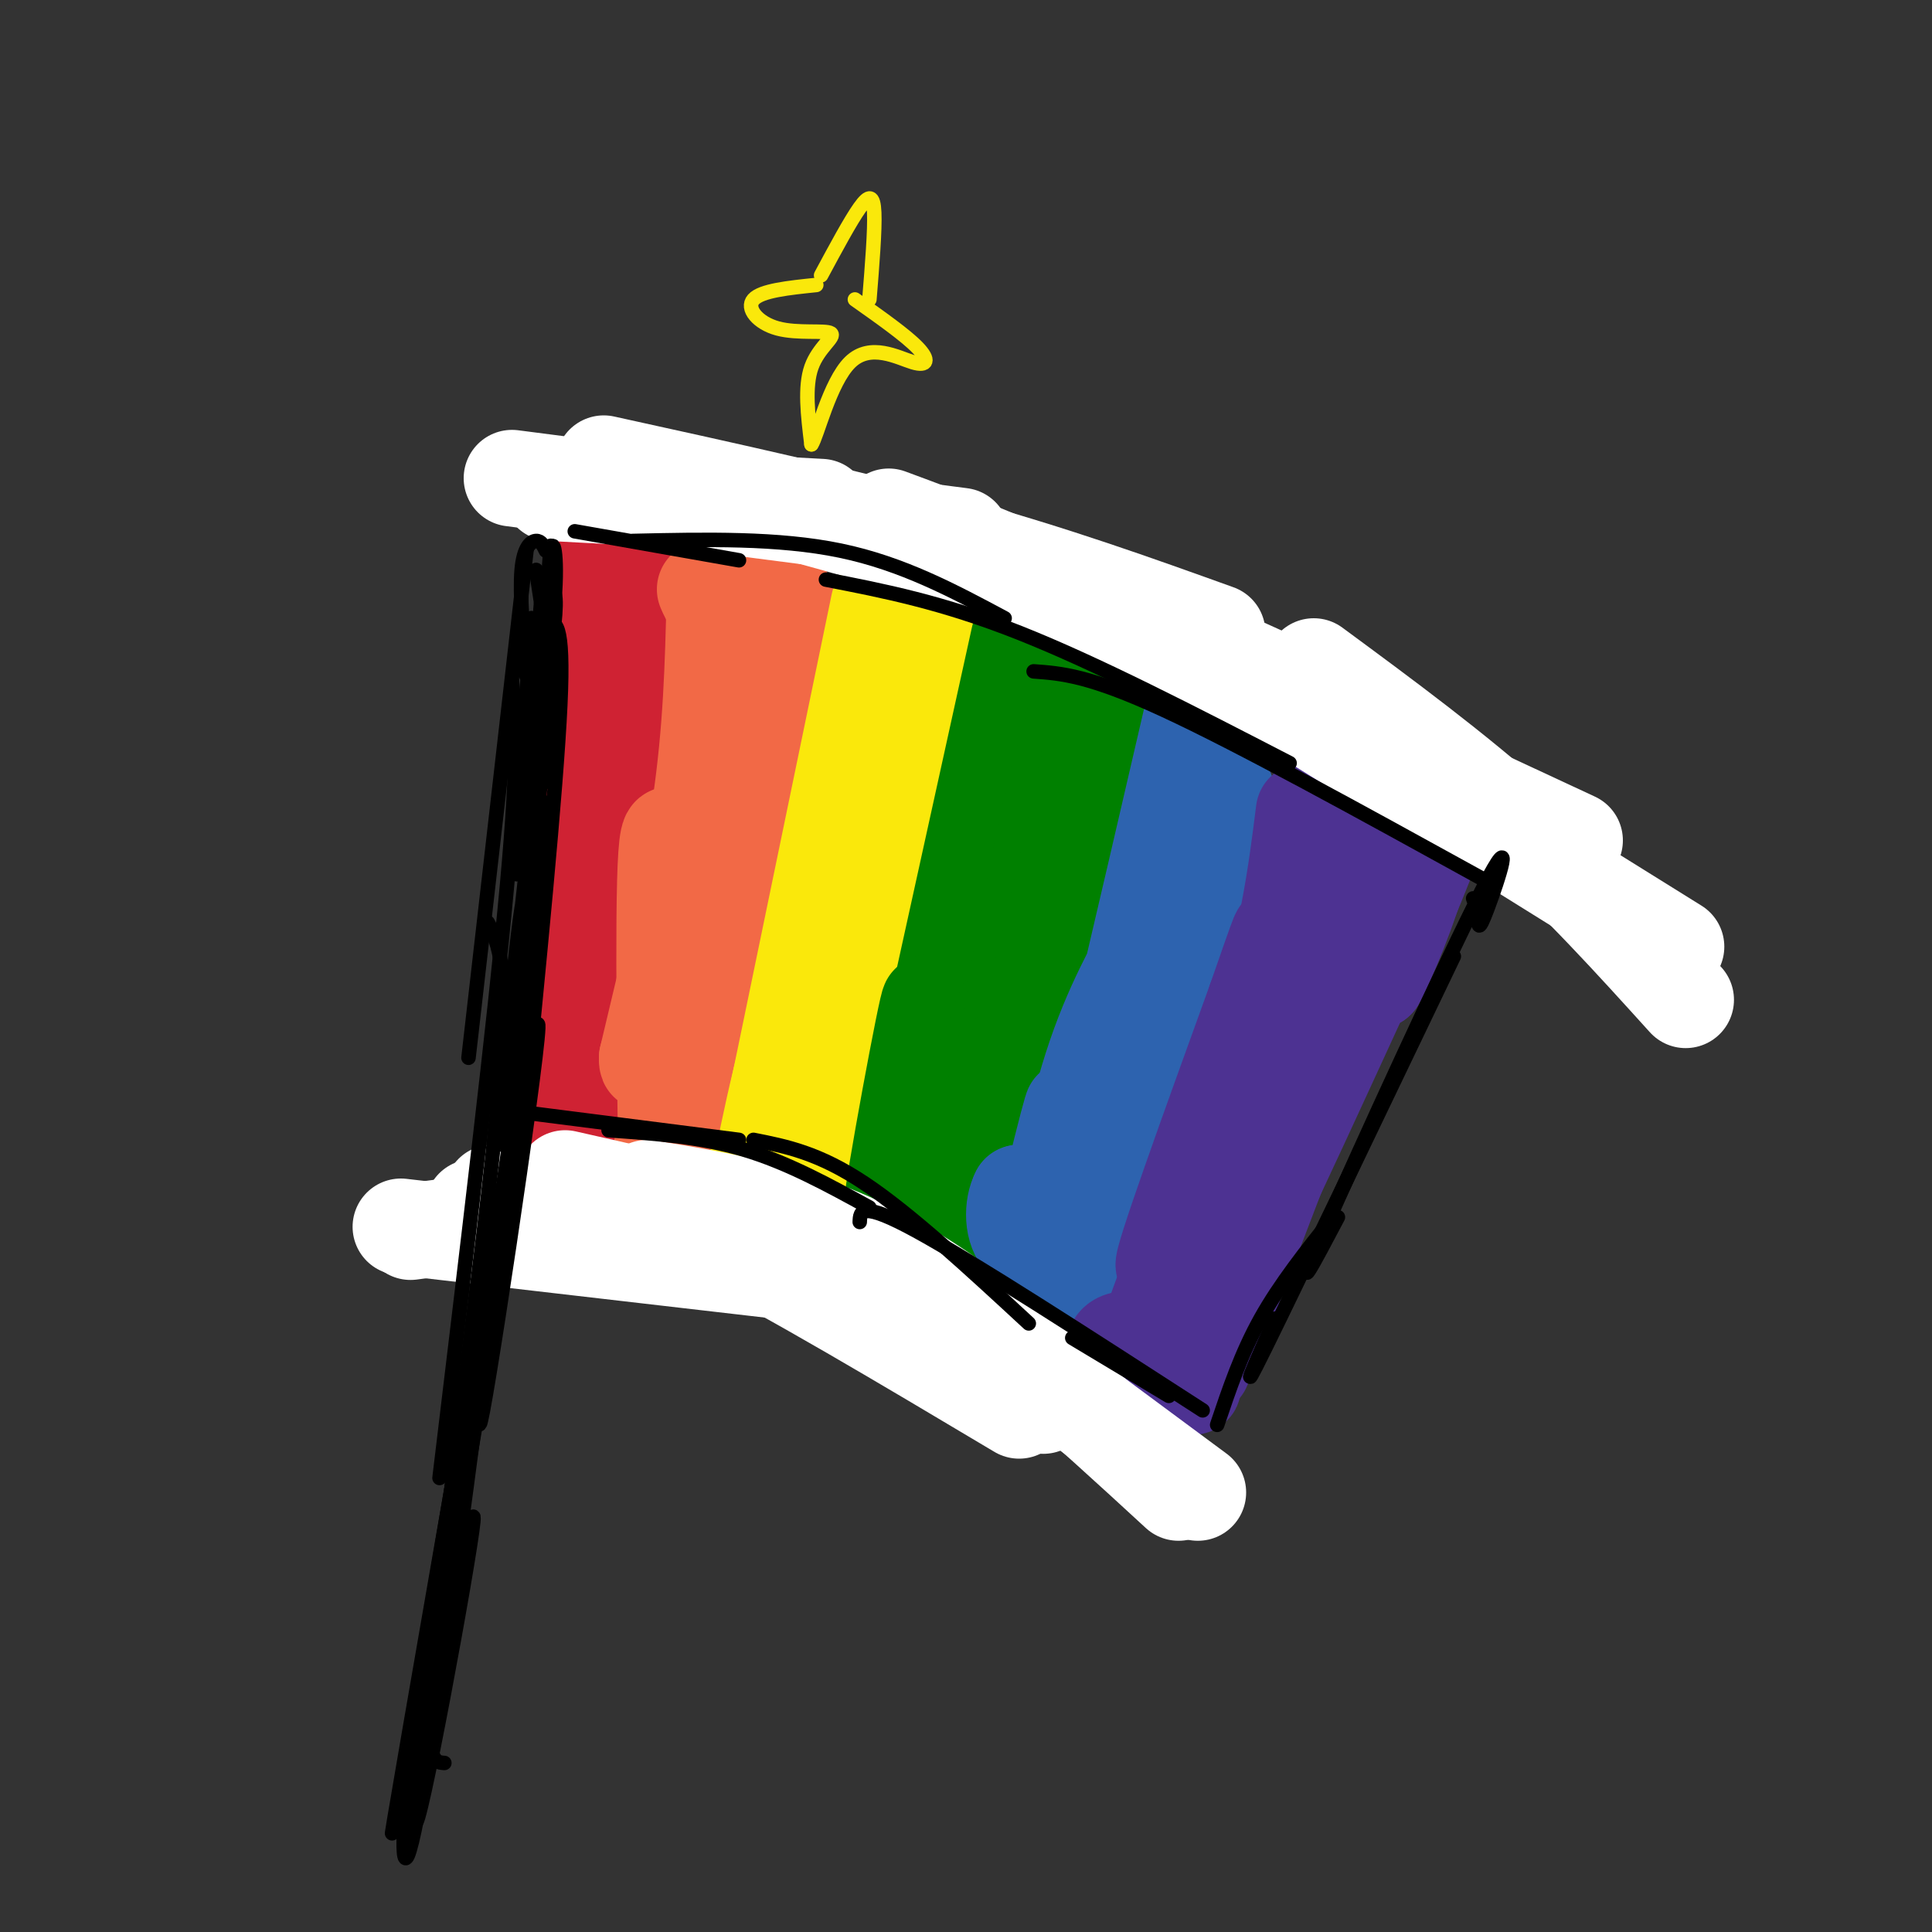 <svg viewBox='0 0 400 400' version='1.1' xmlns='http://www.w3.org/2000/svg' xmlns:xlink='http://www.w3.org/1999/xlink'><rect x="0" y="0" width="400" height="400" fill="#333333" stroke="none"/><g fill='none' stroke='#cf2233' stroke-width='20' stroke-linecap='round' stroke-linejoin='round'><path d='M124,125c-1.200,-4.311 -2.400,-8.622 -2,-2c0.400,6.622 2.400,24.178 2,40c-0.400,15.822 -3.200,29.911 -6,44'/><path d='M118,207c-1.655,15.476 -2.792,32.167 -2,18c0.792,-14.167 3.512,-59.190 6,-81c2.488,-21.810 4.744,-20.405 7,-19'/><path d='M129,125c-1.800,20.956 -9.800,82.844 -13,107c-3.200,24.156 -1.600,10.578 0,-3'/><path d='M116,229c1.226,-3.857 4.292,-12.000 5,-28c0.708,-16.000 -0.940,-39.857 0,-55c0.940,-15.143 4.470,-21.571 8,-28'/><path d='M129,118c2.345,-4.726 4.208,-2.542 6,1c1.792,3.542 3.512,8.440 3,20c-0.512,11.560 -3.256,29.780 -6,48'/><path d='M132,187c-1.473,14.470 -2.155,26.644 -4,35c-1.845,8.356 -4.853,12.893 -4,3c0.853,-9.893 5.565,-34.217 7,-50c1.435,-15.783 -0.409,-23.024 0,-28c0.409,-4.976 3.072,-7.686 5,-10c1.928,-2.314 3.122,-4.233 2,6c-1.122,10.233 -4.561,32.616 -8,55'/><path d='M130,198c-2.131,18.786 -3.458,38.250 -3,38c0.458,-0.250 2.702,-20.214 3,-24c0.298,-3.786 -1.351,8.607 -3,21'/></g>
<g fill='none' stroke='#f26946' stroke-width='20' stroke-linecap='round' stroke-linejoin='round'><path d='M148,124c-0.333,13.583 -0.667,27.167 -3,43c-2.333,15.833 -6.667,33.917 -11,52'/><path d='M134,219c-0.219,5.075 4.735,-8.238 6,-23c1.265,-14.762 -1.159,-30.974 -2,-19c-0.841,11.974 -0.097,52.136 0,67c0.097,14.864 -0.451,4.432 -1,-6'/><path d='M137,238c0.476,-2.712 2.166,-6.492 2,-6c-0.166,0.492 -2.189,5.256 -1,6c1.189,0.744 5.589,-2.530 7,-1c1.411,1.530 -0.168,7.866 0,6c0.168,-1.866 2.084,-11.933 4,-22'/><path d='M149,221c1.266,-14.166 2.432,-38.581 5,-58c2.568,-19.419 6.537,-33.844 5,-15c-1.537,18.844 -8.582,70.955 -10,79c-1.418,8.045 2.791,-27.978 7,-64'/><path d='M156,163c3.000,-18.089 7.000,-31.311 7,-37c0.000,-5.689 -4.000,-3.844 -8,-2'/><path d='M155,124c-3.525,0.175 -8.337,1.614 -6,2c2.337,0.386 11.821,-0.281 13,0c1.179,0.281 -5.949,1.509 -10,1c-4.051,-0.509 -5.026,-2.754 -6,-5'/></g>
<g fill='none' stroke='#fae80b' stroke-width='20' stroke-linecap='round' stroke-linejoin='round'><path d='M182,125c0.000,0.000 -24.000,116.000 -24,116'/><path d='M158,241c-2.501,11.257 3.247,-18.601 6,-26c2.753,-7.399 2.510,7.662 1,18c-1.510,10.338 -4.289,15.954 -5,17c-0.711,1.046 0.644,-2.477 2,-6'/><path d='M162,244c-1.860,-1.636 -7.509,-2.727 -5,-2c2.509,0.727 13.175,3.273 15,4c1.825,0.727 -5.193,-0.364 -7,-1c-1.807,-0.636 1.596,-0.818 5,-1'/><path d='M170,244c4.440,-18.940 13.042,-65.792 13,-66c-0.042,-0.208 -8.726,46.226 -10,56c-1.274,9.774 4.863,-17.113 11,-44'/><path d='M184,190c4.333,-22.000 9.667,-55.000 11,-63c1.333,-8.000 -1.333,9.000 -4,26'/><path d='M191,153c-3.537,19.815 -10.381,56.352 -14,76c-3.619,19.648 -4.013,22.405 -3,13c1.013,-9.405 3.432,-30.973 3,-32c-0.432,-1.027 -3.716,18.486 -7,38'/><path d='M170,248c-3.500,6.667 -8.750,4.333 -14,2'/></g>
<g fill='none' stroke='#008000' stroke-width='20' stroke-linecap='round' stroke-linejoin='round'><path d='M211,132c0.000,0.000 -26.000,118.000 -26,118'/><path d='M185,250c-2.222,7.333 5.222,-33.333 7,-41c1.778,-7.667 -2.111,17.667 -6,43'/><path d='M186,252c1.869,7.036 9.542,3.125 10,4c0.458,0.875 -6.298,6.536 -4,-4c2.298,-10.536 13.649,-37.268 25,-64'/><path d='M217,188c0.786,4.833 -9.750,48.917 -11,48c-1.250,-0.917 6.786,-46.833 12,-70c5.214,-23.167 7.607,-23.583 10,-24'/><path d='M228,142c-1.036,10.357 -8.625,48.250 -15,68c-6.375,19.750 -11.536,21.357 -15,27c-3.464,5.643 -5.232,15.321 -7,25'/><path d='M191,262c-1.667,5.500 -2.333,6.750 -3,8'/></g>
<g fill='none' stroke='#2d63af' stroke-width='20' stroke-linecap='round' stroke-linejoin='round'><path d='M248,143c-11.867,51.222 -23.733,102.444 -28,116c-4.267,13.556 -0.933,-10.556 3,-27c3.933,-16.444 8.467,-25.222 13,-34'/><path d='M236,198c-3.708,14.029 -19.478,66.100 -23,74c-3.522,7.900 5.206,-28.373 8,-39c2.794,-10.627 -0.344,4.392 -3,11c-2.656,6.608 -4.828,4.804 -7,3'/><path d='M211,247c-1.428,2.651 -1.498,7.778 1,10c2.498,2.222 7.564,1.540 7,2c-0.564,0.460 -6.760,2.061 -6,3c0.760,0.939 8.474,1.214 12,2c3.526,0.786 2.865,2.082 2,3c-0.865,0.918 -1.932,1.459 -3,2'/><path d='M224,269c-1.926,0.271 -5.243,-0.052 -6,0c-0.757,0.052 1.044,0.478 3,1c1.956,0.522 4.065,1.141 10,-21c5.935,-22.141 15.696,-67.040 19,-82c3.304,-14.960 0.152,0.020 -3,15'/><path d='M247,182c-3.032,13.045 -9.112,38.156 -8,40c1.112,1.844 9.415,-19.581 13,-35c3.585,-15.419 2.453,-24.834 1,-24c-1.453,0.834 -3.226,11.917 -5,23'/></g>
<g fill='none' stroke='#4d3292' stroke-width='20' stroke-linecap='round' stroke-linejoin='round'><path d='M270,168c-1.689,13.400 -3.378,26.800 -10,47c-6.622,20.200 -18.178,47.200 -19,47c-0.822,-0.200 9.089,-27.600 19,-55'/><path d='M260,207c4.738,-13.655 7.083,-20.292 2,-4c-5.083,16.292 -17.595,55.512 -24,72c-6.405,16.488 -6.702,10.244 -7,4'/><path d='M231,279c-0.797,-0.248 0.709,-2.868 5,-1c4.291,1.868 11.367,8.222 11,9c-0.367,0.778 -8.176,-4.021 -9,-5c-0.824,-0.979 5.336,1.863 10,-2c4.664,-3.863 7.832,-14.432 11,-25'/><path d='M259,255c5.488,-13.548 13.708,-34.917 10,-25c-3.708,9.917 -19.345,51.119 -20,53c-0.655,1.881 13.673,-35.560 28,-73'/><path d='M277,210c-1.929,3.405 -20.750,48.417 -18,44c2.750,-4.417 27.071,-58.262 35,-75c7.929,-16.738 -0.536,3.631 -9,24'/><path d='M285,203c0.359,-0.026 5.756,-12.089 8,-20c2.244,-7.911 1.335,-11.668 -1,-8c-2.335,3.668 -6.096,14.762 -9,17c-2.904,2.238 -4.952,-4.381 -7,-11'/><path d='M276,181c2.206,-0.579 11.220,3.474 13,3c1.780,-0.474 -3.675,-5.474 -7,-8c-3.325,-2.526 -4.522,-2.579 -4,-1c0.522,1.579 2.761,4.789 5,8'/></g>
<g fill='none' stroke='#ffffff' stroke-width='20' stroke-linecap='round' stroke-linejoin='round'><path d='M114,102c0.000,0.000 56.000,3.000 56,3'/><path d='M106,99c0.000,0.000 93.000,12.000 93,12'/><path d='M125,96c25.417,5.583 50.833,11.167 72,17c21.167,5.833 38.083,11.917 55,18'/><path d='M157,104c21.750,6.000 43.500,12.000 61,18c17.500,6.000 30.750,12.000 44,18'/><path d='M184,107c12.833,4.750 25.667,9.500 45,19c19.333,9.500 45.167,23.750 71,38'/><path d='M225,127c0.000,0.000 101.000,47.000 101,47'/><path d='M241,130c0.000,0.000 106.000,66.000 106,66'/><path d='M272,138c14.583,10.750 29.167,21.500 42,33c12.833,11.500 23.917,23.750 35,36'/><path d='M110,257c0.000,0.000 -3.000,-1.000 -3,-1'/><path d='M83,254c0.000,0.000 95.000,11.000 95,11'/><path d='M102,248c6.422,-0.089 12.844,-0.178 19,0c6.156,0.178 12.044,0.622 27,8c14.956,7.378 38.978,21.689 63,36'/><path d='M117,244c21.800,4.911 43.600,9.822 60,17c16.400,7.178 27.400,16.622 33,22c5.600,5.378 5.800,6.689 6,8'/><path d='M134,246c16.833,2.750 33.667,5.500 52,16c18.333,10.500 38.167,28.750 58,47'/><path d='M194,269c0.000,0.000 54.000,40.000 54,40'/><path d='M140,254c-8.000,-2.167 -16.000,-4.333 -23,-5c-7.000,-0.667 -13.000,0.167 -19,1'/><path d='M139,248c0.000,0.000 -37.000,-1.000 -37,-1'/><path d='M130,249c0.000,0.000 -45.000,6.000 -45,6'/></g>
<g fill='none' stroke='#000000' stroke-width='3' stroke-linecap='round' stroke-linejoin='round'><path d='M114,113c0.000,0.000 -6.000,84.000 -6,84'/><path d='M113,129c1.917,-0.417 3.833,-0.833 3,17c-0.833,17.833 -4.417,53.917 -8,90'/><path d='M106,230c0.000,0.000 47.000,6.000 47,6'/><path d='M126,234c9.500,0.667 19.000,1.333 28,4c9.000,2.667 17.500,7.333 26,12'/><path d='M156,236c6.750,1.333 13.500,2.667 23,9c9.500,6.333 21.750,17.667 34,29'/><path d='M178,253c0.083,-2.250 0.167,-4.500 12,2c11.833,6.500 35.417,21.750 59,37'/><path d='M222,277c0.000,0.000 20.000,12.000 20,12'/><path d='M252,295c2.500,-7.417 5.000,-14.833 9,-22c4.000,-7.167 9.500,-14.083 15,-21'/><path d='M264,273c-4.083,9.250 -8.167,18.500 -2,6c6.167,-12.500 22.583,-46.750 39,-81'/><path d='M277,252c-4.960,9.407 -9.920,18.813 -3,3c6.920,-15.813 25.721,-56.847 33,-71c7.279,-14.153 3.037,-1.426 1,4c-2.037,5.426 -1.868,3.550 -2,2c-0.132,-1.550 -0.566,-2.775 -1,-4'/><path d='M119,110c0.000,0.000 34.000,6.000 34,6'/><path d='M131,112c15.083,-0.333 30.167,-0.667 43,2c12.833,2.667 23.417,8.333 34,14'/><path d='M171,120c12.000,2.333 24.000,4.667 40,11c16.000,6.333 36.000,16.667 56,27'/><path d='M214,139c5.750,0.417 11.500,0.833 27,8c15.500,7.167 40.750,21.083 66,35'/><path d='M113,114c-0.489,-1.022 -0.978,-2.044 -2,-2c-1.022,0.044 -2.578,1.156 -3,6c-0.422,4.844 0.289,13.422 1,22'/><path d='M109,114c0.000,0.000 -12.000,105.000 -12,105'/><path d='M106,141c0.750,7.250 1.500,14.500 -1,42c-2.500,27.500 -8.250,75.250 -14,123'/><path d='M101,191c2.333,4.533 4.667,9.067 2,38c-2.667,28.933 -10.333,82.267 -13,109c-2.667,26.733 -0.333,26.867 2,27'/><path d='M107,208c0.250,11.667 0.500,23.333 -2,44c-2.500,20.667 -7.750,50.333 -13,80'/><path d='M106,233c-10.179,69.423 -20.357,138.845 -20,144c0.357,5.155 11.250,-53.958 12,-62c0.750,-8.042 -8.643,34.988 -12,51c-3.357,16.012 -0.679,5.006 2,-6'/><path d='M88,360c0.544,-3.093 0.903,-7.826 0,-6c-0.903,1.826 -3.067,10.211 -4,20c-0.933,9.789 -0.636,20.982 4,-7c4.636,-27.982 13.610,-95.138 14,-104c0.390,-8.862 -7.805,40.569 -16,90'/><path d='M86,353c-4.478,25.056 -7.675,42.695 -1,4c6.675,-38.695 23.220,-133.726 26,-144c2.780,-10.274 -8.206,64.207 -11,79c-2.794,14.793 2.603,-30.104 8,-75'/><path d='M108,217c1.640,-22.164 1.738,-40.075 0,-29c-1.738,11.075 -5.314,51.136 -5,49c0.314,-2.136 4.518,-46.467 7,-66c2.482,-19.533 3.241,-14.266 4,-9'/><path d='M114,166c-4.161,26.542 -8.321,53.083 -8,46c0.321,-7.083 5.125,-47.792 6,-53c0.875,-5.208 -2.179,25.083 -3,34c-0.821,8.917 0.589,-3.542 2,-16'/><path d='M111,177c0.576,-11.047 1.014,-30.665 2,-38c0.986,-7.335 2.518,-2.388 2,5c-0.518,7.388 -3.087,17.217 -4,14c-0.913,-3.217 -0.169,-19.482 1,-28c1.169,-8.518 2.763,-9.291 3,-6c0.237,3.291 -0.881,10.645 -2,18'/><path d='M113,142c-0.742,5.882 -1.597,11.587 -1,7c0.597,-4.587 2.644,-19.467 3,-28c0.356,-8.533 -0.981,-10.721 -1,-4c-0.019,6.721 1.280,22.349 1,24c-0.280,1.651 -2.140,-10.674 -4,-23'/><path d='M112,125c-2.333,27.750 -4.667,55.500 -5,56c-0.333,0.500 1.333,-26.250 3,-53'/><path d='M110,128c0.956,1.444 1.844,31.556 1,52c-0.844,20.444 -3.422,31.222 -6,42'/></g>
<g fill='none' stroke='#fae80b' stroke-width='3' stroke-linecap='round' stroke-linejoin='round'><path d='M170,57c3.022,-5.622 6.044,-11.244 8,-14c1.956,-2.756 2.844,-2.644 3,1c0.156,3.644 -0.422,10.822 -1,18'/><path d='M169,59c-5.695,0.589 -11.391,1.177 -13,3c-1.609,1.823 0.868,4.880 5,6c4.132,1.120 9.920,0.301 11,1c1.080,0.699 -2.549,2.914 -4,7c-1.451,4.086 -0.726,10.043 0,16'/><path d='M168,92c1.081,-1.391 3.785,-12.868 8,-17c4.215,-4.132 9.943,-0.920 13,0c3.057,0.920 3.445,-0.451 1,-3c-2.445,-2.549 -7.722,-6.274 -13,-10'/></g>
</svg>